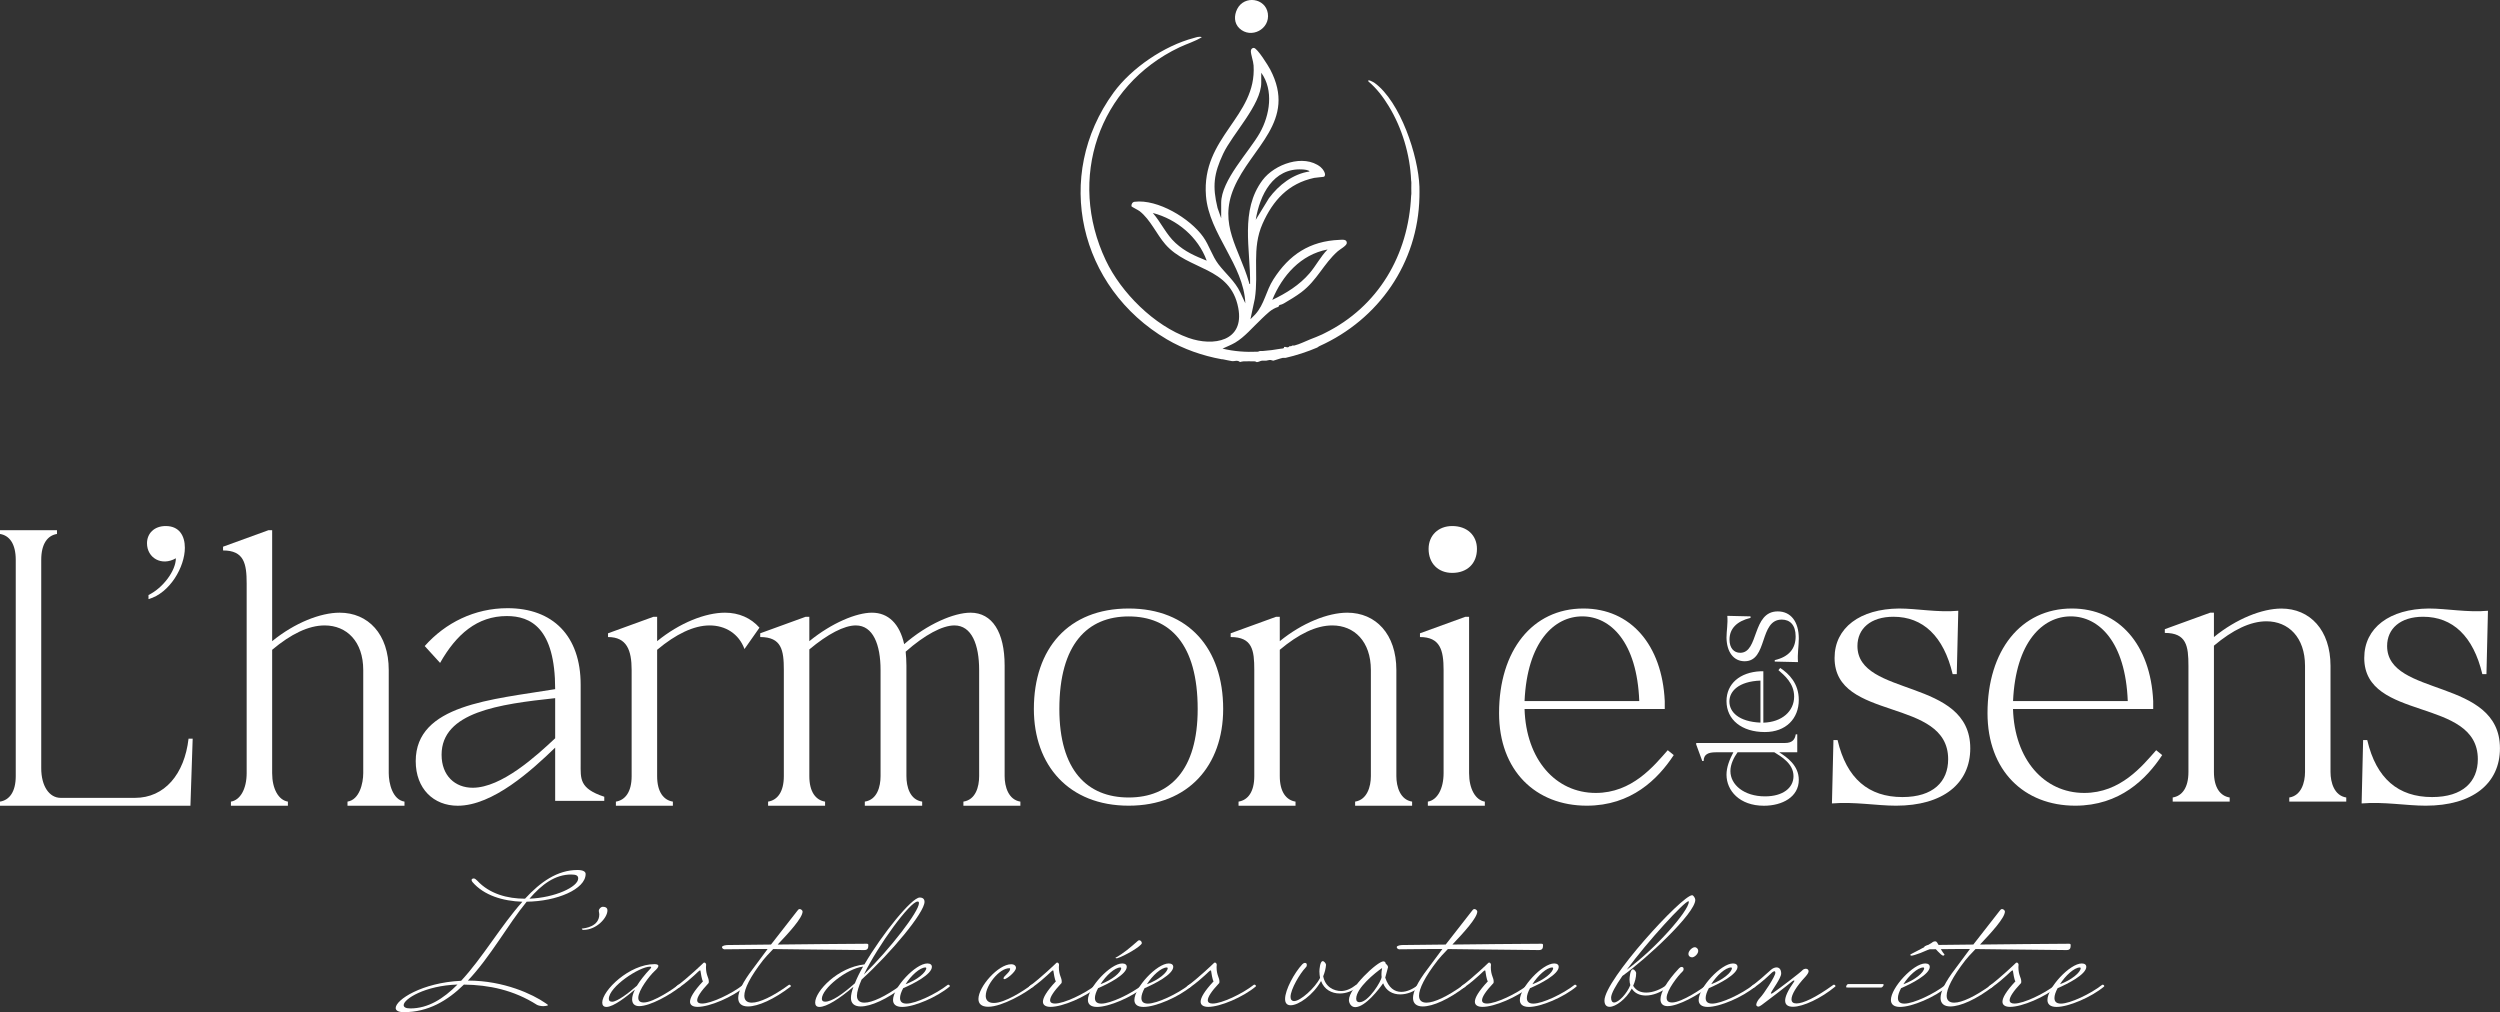 <?xml version="1.0" encoding="UTF-8"?> <svg xmlns="http://www.w3.org/2000/svg" id="Calque_1" data-name="Calque 1" viewBox="0 0 466.84 189"><rect x="0" y="0" width="466.84" height="189" fill="#333333" stroke="none"/><defs><style> .cls-1 { fill: #fff; } </style></defs><g><path class="cls-1" d="M0,149.69c1.75-.28,2.94-1.82,2.94-4.76v-40.39c0-3.01-1.19-4.55-2.94-4.83v-.7h10.64v.7c-1.75.28-2.94,1.82-2.94,4.83v38.92c0,3.29,1.47,5.53,3.64,5.53h13.86c5.53,0,9.24-4.41,10.01-11.06h.77l-.42,12.53H0v-.77Z"></path><path class="cls-1" d="M27.73,111.11c2.73-1.33,5.11-4.55,5.11-6.86-2.66,1.54-5.39-.07-5.39-2.8,0-1.82,1.33-3.22,3.5-3.22,2.52,0,3.57,1.82,3.57,4.06,0,3.57-2.8,8.47-6.79,9.59v-.77Z"></path><path class="cls-1" d="M64.89,149.69c2.24-.35,2.94-3.43,2.94-5.32v-19.25c0-5.32-3.08-8.33-7.21-8.33-3.01,0-6.3,1.61-9.8,4.55v23.03c0,2.94,1.19,5.04,2.94,5.32v.77h-10.64v-.77c1.75-.28,2.94-2.38,2.94-5.32v-35.42c0-3.71-.49-6.16-4.41-6.16v-.7l8.47-3.08h.7v20.72c4.2-3.43,9.03-5.32,12.6-5.32,5.32,0,9.17,3.99,9.17,10.71v19.25c0,1.89.7,4.97,2.94,5.32v.77h-10.64v-.77Z"></path><path class="cls-1" d="M103.67,139.61c-4.34,4.2-11.62,10.85-18.2,10.85-4.48,0-7.84-3.15-7.84-8.33,0-10.57,14.21-11.48,26.04-13.44,0-11.48-4.62-13.65-9.03-13.65-5.53,0-9.45,3.43-12.46,8.75l-2.87-3.15c3.85-4.34,9.31-7.07,15.47-7.07,8.47,0,13.65,5.18,13.65,14.28v14.7c0,2.87-.28,4.69,4.41,6.23v.77h-9.17v-9.94ZM103.67,130.37c-10.43,1.12-21.21,2.59-21.21,10.57,0,3.92,2.52,6.16,5.81,6.16,5.39,0,11.9-5.95,15.4-9.24v-7.49Z"></path><path class="cls-1" d="M115.01,149.69c1.75-.28,2.94-1.82,2.94-4.76v-19.81c0-3.71-.91-6.16-4.41-6.16v-.7l8.47-3.08h.7v4.55c4.2-3.43,9.03-5.32,12.67-5.32,2.59,0,4.83.98,6.44,2.8l-2.8,3.99c-1.05-2.87-3.57-4.41-6.51-4.41s-6.3,1.61-9.8,4.55v23.59c0,2.94,1.19,4.48,2.94,4.76v.77h-10.64v-.77Z"></path><path class="cls-1" d="M143.43,149.69c1.75-.28,2.94-1.82,2.94-4.76v-19.81c0-3.71-.42-6.16-4.41-6.16v-.7l8.47-3.08h.7v4.55c4.2-3.43,8.82-5.32,11.69-5.32,3.08,0,5.18,2.1,6.02,5.88,4.34-3.78,9.31-5.88,12.39-5.88,4.06,0,6.37,3.64,6.37,9.87v20.65c0,1.96.7,4.41,2.94,4.76v.77h-10.64v-.77c2.31-.35,2.94-2.8,2.94-4.76v-19.81c0-4.76-1.4-8.33-4.62-8.33-2.24,0-5.53,1.75-9.1,4.9.07.77.14,1.68.14,2.59v20.65c0,1.96.63,4.41,2.94,4.76v.77h-10.71v-.77c2.31-.35,2.94-2.8,2.94-4.76v-19.81c0-4.76-1.4-8.33-4.62-8.33-2.17,0-5.25,1.61-8.68,4.48v23.66c0,2.94,1.19,4.48,2.94,4.76v.77h-10.64v-.77Z"></path><path class="cls-1" d="M210.77,113.63c11.2,0,17.64,7.49,17.64,18.76,0,10.5-6.44,18.06-17.64,18.06s-17.71-7.56-17.71-18.06c0-11.27,6.44-18.76,17.71-18.76ZM210.77,148.92c7.7,0,12.88-5.11,12.88-16.52,0-12.11-5.18-17.29-12.88-17.29s-12.95,5.18-12.95,17.29c0,11.41,5.18,16.52,12.95,16.52Z"></path><path class="cls-1" d="M231.28,149.69c1.75-.28,2.94-1.82,2.94-4.76v-19.81c0-3.71-.35-6.16-4.41-6.16v-.7l8.47-3.08h.7v4.55c4.2-3.43,9.03-5.32,12.6-5.32,5.32,0,9.17,3.99,9.17,10.71v19.81c0,1.96.7,4.41,2.94,4.76v.77h-10.64v-.77c2.24-.35,2.94-2.8,2.94-4.76v-19.81c0-5.32-3.08-8.33-7.21-8.33-3.01,0-6.3,1.61-9.8,4.55v23.59c0,2.94,1.19,4.48,2.94,4.76v.77h-10.64v-.77Z"></path><path class="cls-1" d="M266.63,149.69c1.75-.28,2.94-2.38,2.94-5.32v-19.25c0-3.71-.63-6.16-4.41-6.16v-.7l8.47-3.08h.7v29.19c0,2.94,1.19,5.04,2.94,5.32v.77h-10.64v-.77ZM271.18,98.23c2.8,0,4.62,1.75,4.62,4.27,0,2.73-1.82,4.48-4.62,4.48-2.59,0-4.41-1.75-4.41-4.48,0-2.52,1.82-4.27,4.41-4.27Z"></path><path class="cls-1" d="M279.93,133.16c0-11.69,6.23-19.53,15.75-19.53,8.82,0,14.7,6.79,15.19,17.29v1.47h-26.18c.28,9.45,5.81,15.68,13.3,15.68,6.79,0,10.85-5.04,13.44-7.98l1.12.91c-2.94,4.48-7.91,9.45-16.24,9.45-9.52,0-16.38-6.51-16.38-17.29ZM306.11,130.92c-.42-11.06-5.39-15.82-10.64-15.82s-10.29,4.76-10.78,15.82h21.42Z"></path><g><path class="cls-1" d="M332.23,140.47c1.41.9,3.67,2.44,3.67,5.16,0,3.18-3.06,4.83-6.52,4.83-4.54,0-6.98-2.82-6.98-5.8,0-1.39.54-2.77,1.28-4.18h-3.29c-1.36,0-2.26.36-2.26,1.62h-.26s-1.13-3.08-1.13-3.08v-.28s16.59,0,16.59,0c1.34,0,1.85-.64,2-1.62h.28s0,3.36,0,3.36h-3.39ZM324.47,140.47c-.67.95-1.34,2.21-1.34,3.52,0,2.54,2.52,4.72,6.47,4.72,3.34,0,5.31-1.59,5.31-3.77,0-2.36-2.31-3.67-3.59-4.47h-6.85Z"></path><path class="cls-1" d="M329.56,136.7c-4.29,0-7.16-2.28-7.16-5.78,0-3.23,2.49-5.39,6.34-5.57h.54s0,9.6,0,9.6c3.47-.1,5.75-2.13,5.75-4.88,0-2.49-1.85-3.98-2.93-4.93l.33-.41c1.64,1.08,3.47,2.9,3.47,5.96,0,3.49-2.39,6.01-6.34,6.01ZM328.74,127.09c-4.06.15-5.8,1.98-5.8,3.9,0,1.98,1.75,3.77,5.8,3.95v-7.86Z"></path><path class="cls-1" d="M331.41,123.55v-.28c2.64-.62,3.9-2.13,3.9-4.44,0-2.11-1.05-3.13-2.59-3.13-4.26,0-2.57,7.78-6.93,7.78-2.08,0-3.36-1.75-3.39-4.42,0-1.23.28-2.64.15-4.06l4.34.1v.28c-2.59.62-3.93,2.03-3.93,4.06,0,1.57.82,2.46,2,2.46,3.52,0,2.16-7.73,7.01-7.73,2.41,0,3.93,1.87,3.93,5.08,0,1.34-.28,2.85-.15,4.39l-4.34-.1Z"></path></g><g><path class="cls-1" d="M342.37,138.2h.77c1.68,7.21,5.81,10.64,12.11,10.64,5.74,0,8.54-2.87,8.54-7.07,0-11.62-21.21-7-21.21-18.9,0-5.67,4.76-9.17,12.04-9.24,3.36,0,7.21.77,11.06.42l-.28,11.83h-.77c-1.68-7.07-5.53-10.71-11.06-10.71-4.27,0-6.72,2.24-6.72,5.46,0,9.59,21.07,5.88,21.07,19.11,0,6.58-5.11,10.71-13.86,10.71-3.64,0-7.77-.77-11.97-.42l.28-11.83Z"></path><path class="cls-1" d="M371.14,133.16c0-11.69,6.23-19.53,15.75-19.53,8.82,0,14.7,6.79,15.19,17.29v1.47h-26.18c.28,9.45,5.81,15.68,13.3,15.68,6.79,0,10.85-5.04,13.44-7.98l1.12.91c-2.94,4.48-7.91,9.45-16.24,9.45-9.52,0-16.38-6.51-16.38-17.29ZM397.33,130.92c-.42-11.06-5.39-15.82-10.64-15.82s-10.29,4.76-10.78,15.82h21.42Z"></path><path class="cls-1" d="M405.72,148.92c1.75-.28,2.94-1.82,2.94-4.76v-19.81c0-3.71-.35-6.16-4.41-6.16v-.7l8.47-3.08h.7v4.55c4.2-3.43,9.03-5.32,12.6-5.32,5.32,0,9.17,3.99,9.17,10.71v19.81c0,1.96.7,4.41,2.94,4.76v.77h-10.64v-.77c2.24-.35,2.94-2.8,2.94-4.76v-19.81c0-5.32-3.08-8.33-7.21-8.33-3.01,0-6.3,1.61-9.8,4.55v23.59c0,2.94,1.19,4.48,2.94,4.76v.77h-10.64v-.77Z"></path><path class="cls-1" d="M441.28,138.2h.77c1.68,7.21,5.81,10.64,12.11,10.64,5.74,0,8.54-2.87,8.54-7.07,0-11.62-21.21-7-21.21-18.9,0-5.67,4.76-9.17,12.04-9.24,3.36,0,7.21.77,11.06.42l-.28,11.83h-.77c-1.68-7.07-5.53-10.71-11.06-10.71-4.27,0-6.72,2.24-6.72,5.46,0,9.59,21.07,5.88,21.07,19.11,0,6.58-5.11,10.71-13.86,10.71-3.64,0-7.77-.77-11.97-.42l.28-11.83Z"></path></g></g><g><path class="cls-1" d="M88.06,164.32c0-.19.22-.28.4-.28.22,0,.4.16.65.4,2.29,2.48,5.64,3.38,8.93,3.38,2.88-3.13,6.05-5.36,9.8-5.36,1.05,0,1.52.31,1.52.74,0,2.85-5.39,5.12-11.01,5.18-3.5,4.25-6.76,10.29-10.98,14.73,6.79,0,12.15,2.6,14.42,4.16.37.22.53.37.53.43,0,.12-.71.19-.84.19-.46,0-.99-.12-1.21-.25-4.34-2.76-8.93-3.72-13.64-3.78-3.07,3.01-6.67,5.15-11.22,5.15-1.02,0-1.52-.31-1.52-.78,0-1.52,4.9-4.74,12.22-5.08,3.97-4.25,7.47-10.33,11.44-14.76-3.63-.12-7.19-1.18-9.33-3.69-.09-.12-.16-.28-.16-.37ZM85.43,183.85c-6.05.19-10.05,2.7-10.05,3.84,0,.37.37.62,1.24.62,3.32,0,6.17-1.8,8.81-4.46ZM98.85,167.82c4.78-.19,9.12-2.2,9.12-3.78,0-.5-.31-.74-1.3-.74-3.01,0-5.49,1.83-7.81,4.53Z"></path><path class="cls-1" d="M108.96,173.65s-.31,0-.31-.25c.62-.06,3.26-.37,3.26-2.67,0-.25-.09-.43-.09-.62,0-.43.43-.78.74-.78.81,0,.87.46.87.68,0,1.39-2.05,3.63-4.46,3.63Z"></path><path class="cls-1" d="M112.46,187.23c0-2.29,5.08-7.19,9.77-7.19.4,0,.71.09.71.34,0,.22-.22.53-.77,1.02-.84.78-2.98,3.5-2.98,4.93,0,.53.28.87,1.02.87,1.83,0,5.71-2.67,6.48-3.29.03-.03.09-.03.12-.03.16,0,.28.16.28.25,0,.03,0,.06-.03.09-1.86,1.52-5.64,3.66-7.69,3.66-.87,0-1.33-.46-1.33-1.27,0-.5.16-1.08.53-1.83-1.55,1.3-4,3.25-5.33,3.25-.53,0-.78-.31-.78-.81ZM121.6,180.63c0-.09-.06-.12-.22-.12-1.98,0-7.69,3.75-7.69,6.02,0,.34.19.53.62.53.93,0,3.1-1.64,4.62-2.98.59-.96,1.43-2.05,2.57-3.25.06-.09.09-.12.09-.19Z"></path><path class="cls-1" d="M126.47,184.53c-.12,0-.19-.06-.19-.16s.06-.22.06-.22c2.08-1.49,5.02-4.34,5.02-4.34.06-.06.12-.06.19-.06.19,0,.31.25.31.4l-.03.46c0,1.49.53,1.95.53,2.64,0,.09,0,.22-.03.31-1.52,1.61-2.14,2.64-2.14,3.22,0,.43.34.62.9.62,1.71,0,5.52-1.8,7.69-3.5.03-.03.09-.03.12-.03.15,0,.28.16.28.25,0,.03,0,.06-.03.09-2.36,1.98-6.64,3.81-8.87,3.81-.87,0-1.43-.31-1.43-.96,0-.74.68-1.95,2.42-3.81-.22-.25-.43-1.71-.46-1.92,0-.09-.03-.12-.09-.12-.25,0-1.33,1.4-3.97,3.26-.12.06-.22.06-.28.06Z"></path><path class="cls-1" d="M147.4,183.88c.16,0,.28.16.28.25,0,.03,0,.06-.03.09-3.1,2.39-6.11,3.72-7.97,3.72-1.15,0-1.83-.53-1.83-1.58,0-1.15.81-2.92,2.73-5.43l2.76-3.72h-1.95c-1.58,0-3.5.03-6.11.06-.15,0-.46-.16-.46-.4,0-.31.78-.4,1.09-.4l8.06-.09c.65-.84,4.62-5.89,4.84-6.2.19-.19.25-.43.53-.43.22,0,.53.25.53.46,0,1.18-2.54,3.94-4.65,6.17,6.05-.09,10.33-.09,16.62-.15.19,0,.31.06.31.22,0,.59-.09.96-.78.96-10.7-.09-13.43-.16-16.99-.19-.87.9-1.58,1.67-1.89,2.08-2.45,3.16-3.5,5.36-3.5,6.63,0,.87.5,1.3,1.4,1.3,1.43,0,3.88-1.12,6.91-3.32.03-.03.09-.03.12-.03Z"></path><path class="cls-1" d="M161.41,180.1c3.32-5.67,8.84-12.5,10.33-12.5.62,0,.9.31.9.81,0,1.98-6.14,9.39-11.75,14.51-.53,1.24-.87,2.29-.87,3.01,0,.87.5,1.3,1.4,1.3,1.43,0,3.88-1.12,6.91-3.32.03-.03.09-.03.12-.03.16,0,.28.16.28.25,0,.03,0,.06-.03.09-3.1,2.39-6.11,3.72-7.97,3.72-1.15,0-1.83-.53-1.83-1.58,0-.56.16-1.27.46-2.08-2.63,2.23-4.99,3.75-6.36,3.75-.53,0-.78-.31-.78-.81,0-2.14,4.22-6.57,9.18-7.13ZM161.16,180.5h-.03c-3.04.4-7.66,4.09-7.66,6.02,0,.34.19.53.62.53,1.21,0,3.26-1.39,5.55-3.44.37-.96.9-2.02,1.52-3.1ZM161.34,181.96c4.96-4.87,10.26-11.75,10.26-13.3,0-.22-.06-.31-.25-.31-1.4,0-7.35,8.12-10.02,13.61Z"></path><path class="cls-1" d="M168.66,184.53c-.37.68-.59,1.33-.59,1.83,0,.65.34,1.05,1.21,1.05,1.71,0,5.52-1.8,7.69-3.5.03-.03.09-.03.12-.03.16,0,.28.16.28.25,0,.03,0,.06-.03.09-2.36,1.98-6.63,3.81-8.87,3.81-1.21,0-1.71-.53-1.71-1.3,0-2.29,4.19-6.82,6.42-6.82.56,0,.84.28.84.62,0,1.43-3.47,3.19-5.36,4ZM169.09,183.79c2.17-.78,3.88-2.23,3.88-3.01,0-.06-.06-.12-.15-.12-1.05,0-2.7,1.52-3.72,3.13Z"></path><path class="cls-1" d="M184.07,185.93c0,.81.43,1.36,1.52,1.36,2.01,0,5.52-2.23,7.01-3.38.03-.03.09-.03.12-.03.16,0,.28.16.28.25,0,.03,0,.06-.03.09-1.36,1.15-5.83,3.78-8.43,3.78-1.3,0-1.83-.59-1.83-1.46,0-2.29,3.69-6.48,6.11-6.48.59,0,.9.31.9.68,0,.71-1.74,2.11-2.17,2.11-.09,0-.16-.06-.16-.16,0-.43,1.24-1.12,1.24-1.77,0-.09-.06-.12-.15-.12-1.89,0-4.4,3.22-4.4,5.12Z"></path><path class="cls-1" d="M192.37,184.53c-.12,0-.19-.06-.19-.16s.06-.22.06-.22c2.08-1.49,5.02-4.34,5.02-4.34.06-.06.12-.06.19-.06.19,0,.31.25.31.4l-.03.46c0,1.49.53,1.95.53,2.64,0,.09,0,.22-.03.31-1.52,1.61-2.14,2.64-2.14,3.22,0,.43.34.62.9.62,1.71,0,5.52-1.8,7.69-3.5.03-.03.09-.03.12-.03.15,0,.28.16.28.25,0,.03,0,.06-.03.09-2.36,1.98-6.64,3.81-8.87,3.81-.87,0-1.43-.31-1.43-.96,0-.74.68-1.95,2.42-3.81-.22-.25-.43-1.71-.46-1.92,0-.09-.03-.12-.09-.12-.25,0-1.33,1.4-3.97,3.26-.12.06-.22.06-.28.06Z"></path><path class="cls-1" d="M205.05,184.53c-.37.68-.59,1.33-.59,1.83,0,.65.34,1.05,1.21,1.05,1.71,0,5.52-1.8,7.69-3.5.03-.03.09-.03.12-.03.16,0,.28.16.28.25,0,.03,0,.06-.03.09-2.36,1.98-6.63,3.81-8.87,3.81-1.21,0-1.71-.53-1.71-1.3,0-2.29,4.19-6.82,6.42-6.82.56,0,.84.28.84.62,0,1.43-3.47,3.19-5.36,4ZM205.49,183.79c2.17-.78,3.88-2.23,3.88-3.01,0-.06-.06-.12-.15-.12-1.05,0-2.7,1.52-3.72,3.13ZM208.56,178.95c-.22,0-.28-.09-.28-.09,1.58-.87,2.82-1.95,4.19-3.16.09-.09.19-.12.28-.12.22,0,.47.25.47.53,0,.53-3.22,2.42-4.65,2.85Z"></path><path class="cls-1" d="M213.73,184.53c-.37.68-.59,1.33-.59,1.83,0,.65.34,1.05,1.21,1.05,1.71,0,5.52-1.8,7.69-3.5.03-.03.09-.03.12-.03.16,0,.28.16.28.25,0,.03,0,.06-.03.09-2.36,1.98-6.63,3.81-8.87,3.81-1.21,0-1.71-.53-1.71-1.3,0-2.29,4.19-6.82,6.42-6.82.56,0,.84.28.84.62,0,1.43-3.47,3.19-5.36,4ZM214.17,183.79c2.17-.78,3.88-2.23,3.88-3.01,0-.06-.06-.12-.16-.12-1.05,0-2.7,1.52-3.72,3.13Z"></path><path class="cls-1" d="M221.82,184.53c-.12,0-.19-.06-.19-.16s.06-.22.06-.22c2.08-1.49,5.02-4.34,5.02-4.34.06-.06.12-.06.19-.06.19,0,.31.25.31.4l-.03.46c0,1.49.53,1.95.53,2.64,0,.09,0,.22-.03.31-1.52,1.61-2.14,2.64-2.14,3.22,0,.43.34.62.9.62,1.71,0,5.52-1.8,7.69-3.5.03-.03.09-.03.12-.03.16,0,.28.16.28.25,0,.03,0,.06-.03.09-2.36,1.98-6.64,3.81-8.87,3.81-.87,0-1.43-.31-1.43-.96,0-.74.68-1.95,2.42-3.81-.22-.25-.43-1.71-.46-1.92,0-.09-.03-.12-.09-.12-.25,0-1.33,1.4-3.97,3.26-.12.06-.22.06-.28.06Z"></path><path class="cls-1" d="M246.5,182.61c-.06-.37-.12-.78-.12-1.21,0-.37.12-1.92.62-1.92.31,0,.62.5.62.68-.06.74-.25,1.46-.53,2.14.37,2.01,2.01,2.76,3.35,2.76.87,0,1.83-.4,2.79-1.15.03-.03.09-.03.12-.03.16,0,.28.16.28.25,0,.03,0,.06-.03.09-.99.84-2.23,1.3-3.41,1.3-1.52,0-2.92-.74-3.5-2.33-1.46,2.6-4.19,4.53-5.67,4.53-.74,0-1.05-.46-1.05-1.18,0-1.71,1.74-4.9,3.22-6.48.16-.16.31-.25.5-.25.25,0,.34.15.34.4,0,.12-.03.28-.19.43-1.08,1.12-2.85,4.09-2.85,5.52,0,.47.22.78.68.78,1.15,0,3.91-2.45,4.84-4.34Z"></path><path class="cls-1" d="M258.68,182.58c.62,1.86,1.71,2.64,2.98,2.64.99,0,2.11-.46,3.16-1.3.03-.03.09-.03.12-.03.16,0,.28.16.28.25,0,.03,0,.06-.03.09-1.08.93-2.45,1.46-3.72,1.46-1.4,0-2.64-.65-3.19-2.08-.71,1.02-3.32,4.46-5.21,4.46-.81,0-1.18-.81-1.18-1.33,0-2.2,5.3-7.22,6.45-7.22.25,0,.43.22.43.46.25.12.43.47.43.62l-.53,1.98ZM258,182.46c-.03-.19-.03-.4-.03-.62,0-.19.03-.65.12-1.08-1.27.87-4.84,3.72-4.84,5.74,0,.46.25.65.62.65,1.71,0,4.12-4.03,4.12-4.68Z"></path><path class="cls-1" d="M273.41,183.88c.15,0,.28.16.28.25,0,.03,0,.06-.03.09-3.1,2.39-6.11,3.72-7.97,3.72-1.15,0-1.83-.53-1.83-1.58,0-1.15.81-2.92,2.73-5.43l2.76-3.72h-1.95c-1.58,0-3.5.03-6.11.06-.16,0-.47-.16-.47-.4,0-.31.78-.4,1.08-.4l8.06-.09c.65-.84,4.62-5.89,4.84-6.2.19-.19.25-.43.53-.43.22,0,.53.25.53.46,0,1.18-2.54,3.94-4.65,6.17,6.05-.09,10.32-.09,16.62-.15.19,0,.31.06.31.22,0,.59-.09.96-.78.96-10.7-.09-13.42-.16-16.99-.19-.87.9-1.58,1.67-1.89,2.08-2.45,3.16-3.5,5.36-3.5,6.63,0,.87.5,1.3,1.39,1.3,1.43,0,3.88-1.12,6.92-3.32.03-.03.09-.03.12-.03Z"></path><path class="cls-1" d="M273.03,184.53c-.12,0-.19-.06-.19-.16s.06-.22.06-.22c2.08-1.49,5.02-4.34,5.02-4.34.06-.06.12-.06.19-.06.19,0,.31.25.31.4l-.03.46c0,1.49.53,1.95.53,2.64,0,.09,0,.22-.03.31-1.52,1.61-2.14,2.64-2.14,3.22,0,.43.34.62.9.62,1.71,0,5.52-1.8,7.69-3.5.03-.03.09-.03.12-.03.16,0,.28.16.28.25,0,.03,0,.06-.03.09-2.36,1.98-6.64,3.81-8.87,3.81-.87,0-1.43-.31-1.43-.96,0-.74.68-1.95,2.42-3.81-.22-.25-.43-1.71-.46-1.92,0-.09-.03-.12-.09-.12-.25,0-1.33,1.4-3.97,3.26-.12.06-.22.06-.28.06Z"></path><path class="cls-1" d="M285.71,184.53c-.37.68-.59,1.33-.59,1.83,0,.65.34,1.05,1.21,1.05,1.71,0,5.52-1.8,7.69-3.5.03-.03.09-.03.12-.03.16,0,.28.16.28.25,0,.03,0,.06-.03.09-2.36,1.98-6.63,3.81-8.87,3.81-1.21,0-1.71-.53-1.71-1.3,0-2.29,4.19-6.82,6.42-6.82.56,0,.84.28.84.62,0,1.43-3.47,3.19-5.36,4ZM286.15,183.79c2.17-.78,3.88-2.23,3.88-3.01,0-.06-.06-.12-.16-.12-1.05,0-2.7,1.52-3.72,3.13Z"></path><path class="cls-1" d="M304.44,183.95c-.09-.31-.15-.65-.15-1.02s.12-1.92.62-1.92c.31,0,.62.5.62.68,0,.84-.22,1.64-.56,2.39.56.93,1.43,1.27,2.45,1.27,1.3,0,2.76-.62,3.81-1.43.03-.03.09-.03.12-.03.16,0,.28.16.28.25,0,.03,0,.06-.03.09-1.52,1.15-3.01,1.67-4.28,1.67-1.18,0-2.11-.47-2.6-1.3-1.08,1.98-3.01,3.41-4.15,3.41-.56,0-.96-.34-.96-1.18,0-3.84,14.51-19.66,16.37-19.66.25,0,.59.56.59.87,0,2.51-9.12,11.01-13.61,14.2-1.27,1.83-2.11,3.32-2.11,4.06,0,.62.22.9.56.9.84,0,2.39-1.64,3.04-3.26ZM303.76,181.09c5.36-3.88,11.6-11.01,11.6-12.68,0-.09,0-.12-.06-.12-.78.06-7.53,7.38-11.53,12.8Z"></path><path class="cls-1" d="M314.05,180.57c.25,0,.34.15.34.4,0,.12-.03.28-.19.43-.84.78-2.98,3.5-2.98,4.93,0,.53.28.87,1.02.87,1.83,0,5.71-2.67,6.48-3.29.03-.03.09-.03.12-.03.15,0,.28.16.28.25,0,.03,0,.06-.03.09-1.86,1.52-5.64,3.66-7.69,3.66-.87,0-1.33-.46-1.33-1.27,0-1.24,1.09-3.26,3.47-5.8.16-.16.31-.25.5-.25ZM315.97,178.77c-.34,0-.68-.22-.68-.65,0-.56.71-1.24,1.18-1.24.37,0,.65.34.65.68,0,.59-.71,1.21-1.15,1.21Z"></path><path class="cls-1" d="M319.1,184.53c-.37.68-.59,1.33-.59,1.83,0,.65.34,1.05,1.21,1.05,1.71,0,5.52-1.8,7.69-3.5.03-.03.09-.03.12-.03.16,0,.28.16.28.25,0,.03,0,.06-.03.09-2.36,1.98-6.63,3.81-8.87,3.81-1.21,0-1.71-.53-1.71-1.3,0-2.29,4.19-6.82,6.42-6.82.56,0,.84.28.84.62,0,1.43-3.47,3.19-5.36,4ZM319.53,183.79c2.17-.78,3.88-2.23,3.88-3.01,0-.06-.06-.12-.15-.12-1.05,0-2.7,1.52-3.72,3.13Z"></path><path class="cls-1" d="M331.35,181.37c-.19,0-.47.25-.47.25-.59.56-1.71,1.67-3.38,2.85-.12.06-.22.06-.28.06-.12,0-.19-.06-.19-.16s.06-.22.06-.22c1.15-.87,2.57-2.08,3.6-3.04.31-.28.71-.46,1.05-.46.46,0,.87.31.87,1.15s-1.71,3.1-1.89,3.57c-.03.03-.03.09-.03.12s0,.06.06.06.16-.03.31-.12c1.12-.77,5.18-3.84,5.58-4.31.12-.12.37-.22.59-.22.28,0,.5.19.5.46,0,.22-.16.53-.56.99-1.8,1.92-2.63,3.41-2.63,4.25,0,.53.31.78.93.78,1.21,0,3.54-1.05,6.88-3.47.03-.03.09-.03.12-.03.15,0,.28.16.28.25,0,.03,0,.06-.03.09-2.64,2.2-6.02,3.78-7.91,3.78-.9,0-1.46-.34-1.46-1.15,0-.74.5-1.89,1.67-3.54.03-.06.06-.09.06-.15,0-.03-.03-.06-.09-.06s-.19.03-.4.22c-.56.5-5.18,4.06-5.61,4.34-.28.19-.46.31-.65.31-.12,0-.22-.06-.31-.16-.06-.06-.06-.12-.06-.22,0-.34.37-.93.71-1.27.65-.65,2.85-4,2.85-4.65,0-.25-.09-.31-.19-.31Z"></path><path class="cls-1" d="M351.59,183.76c.09,0,.16.06.16.12,0,.19-.28.53-.47.53h-5.8c-.62,0-.74,0-.74-.09,0-.19.12-.56.43-.56h6.42Z"></path><path class="cls-1" d="M355,184.53c-.37.68-.59,1.33-.59,1.83,0,.65.34,1.05,1.21,1.05,1.71,0,5.52-1.8,7.69-3.5.03-.03.09-.03.12-.03.16,0,.28.16.28.25,0,.03,0,.06-.03.09-2.36,1.98-6.63,3.81-8.87,3.81-1.21,0-1.71-.53-1.71-1.3,0-2.29,4.19-6.82,6.42-6.82.56,0,.84.28.84.62,0,1.43-3.47,3.19-5.36,4ZM355.43,183.79c2.17-.78,3.88-2.23,3.88-3.01,0-.06-.06-.12-.16-.12-1.05,0-2.7,1.52-3.72,3.13ZM362.87,178.46c-.4,0-1.77-1.67-1.77-1.67-1.43.87-3.75,1.67-4.16,1.67-.15,0-.22-.09-.22-.19s2.48-1.24,3.94-2.17c.37-.28.43-.31.78-.31.4,0,.78,1.4,1.67,2.45,0,.12-.16.22-.25.22Z"></path><path class="cls-1" d="M371.92,183.88c.16,0,.28.16.28.25,0,.03,0,.06-.03.09-3.1,2.39-6.11,3.72-7.97,3.72-1.15,0-1.83-.53-1.83-1.58,0-1.15.81-2.92,2.73-5.43l2.76-3.72h-1.95c-1.58,0-3.5.03-6.11.06-.15,0-.46-.16-.46-.4,0-.31.78-.4,1.09-.4l8.06-.09c.65-.84,4.62-5.89,4.84-6.2.19-.19.25-.43.53-.43.22,0,.53.25.53.46,0,1.18-2.54,3.94-4.65,6.17,6.05-.09,10.33-.09,16.62-.15.19,0,.31.06.31.22,0,.59-.09.96-.78.96-10.7-.09-13.43-.16-16.99-.19-.87.9-1.58,1.67-1.89,2.08-2.45,3.16-3.5,5.36-3.5,6.63,0,.87.5,1.3,1.4,1.3,1.43,0,3.88-1.12,6.91-3.32.03-.03.09-.03.12-.03Z"></path><path class="cls-1" d="M371.55,184.53c-.12,0-.19-.06-.19-.16s.06-.22.06-.22c2.08-1.49,5.02-4.34,5.02-4.34.06-.06.12-.06.19-.06.19,0,.31.25.31.4l-.03.46c0,1.49.53,1.95.53,2.64,0,.09,0,.22-.03.31-1.52,1.61-2.14,2.64-2.14,3.22,0,.43.34.62.9.62,1.71,0,5.52-1.8,7.69-3.5.03-.03.09-.03.12-.03.15,0,.28.16.28.25,0,.03,0,.06-.03.09-2.36,1.98-6.64,3.81-8.87,3.81-.87,0-1.43-.31-1.43-.96,0-.74.68-1.95,2.42-3.81-.22-.25-.43-1.71-.46-1.92,0-.09-.03-.12-.09-.12-.25,0-1.33,1.4-3.97,3.26-.12.06-.22.06-.28.06Z"></path><path class="cls-1" d="M384.23,184.53c-.37.68-.59,1.33-.59,1.83,0,.65.34,1.05,1.21,1.05,1.71,0,5.52-1.8,7.69-3.5.03-.03.09-.03.12-.03.16,0,.28.16.28.25,0,.03,0,.06-.03.09-2.36,1.98-6.63,3.81-8.87,3.81-1.21,0-1.71-.53-1.71-1.3,0-2.29,4.19-6.82,6.42-6.82.56,0,.84.28.84.62,0,1.43-3.47,3.19-5.36,4ZM384.66,183.79c2.17-.78,3.88-2.23,3.88-3.01,0-.06-.06-.12-.15-.12-1.05,0-2.7,1.52-3.72,3.13Z"></path></g><g><path class="cls-1" d="M228.17,67.09c-3.58-.64-7.21-1.91-10.27-3.72-16.36-9.64-21.32-30.47-9.95-46.09,3.35-4.59,9.45-8.73,14.96-10.18.48-.13,1.02-.35,1.52-.16-1.28.8-2.8,1.24-4.17,1.89-15.19,7.21-20.98,24.57-13.77,39.78,2.87,6.06,9.05,12.21,15.43,14.48,4.68,1.67,10.49.63,9.31-5.58-1.48-7.82-9.32-6.93-13.63-11.9-1.64-1.89-2.77-4.59-4.78-6.17-.28-.22-1.53-.83-1.54-.92-.04-.38.18-.79.58-.84,4.32-.54,10.35,3.1,12.81,6.54,1.15,1.61,1.66,3.55,2.86,5.13,1.31,1.72,3.1,3.18,4.06,5.22l.96,2.07c-.29-7.19-6.78-12.94-7.35-20.05-.88-11.04,9.49-14.74,8.89-24.36-.05-.82-.52-2.07-.51-2.7,0-.32.24-.61.57-.58.65.05,2.69,3.34,3.05,4.03,5.05,9.64-3.55,14.49-6.79,22.14-2.9,6.84,1.02,11.34,2.81,17.56.04.13.03.39.22.36.09-6.55-1.93-13.7,2.32-19.4,2.23-2.98,7.66-4.96,10.83-2.46.4.32,1.22,1.41.65,1.82-.08.05-1.47.14-1.84.22-4.82,1.04-7.69,4.19-9.63,8.55-2.07,4.65-.69,9.12-1.45,14.02l-.82,3.82c.29-.31.62-.59.9-.9,1.72-1.89,1.99-4.36,3.39-6.54,2.94-4.61,6.78-7.15,12.34-7.38.54-.02,1.37-.16,1.37.58,0,.51-1.26,1.17-1.69,1.55-2.68,2.37-3.82,5.4-6.83,7.67-.92.69-2.22,1.48-3.22,2.06-.07.04-.17.08-.26.13-.41.23-.58-.01-.77.52-1.34.39-2.11,1.29-3.09,2.19-.1.09-.18.18-.26.26-1.46,1.36-2.95,3.18-4.73,4.23-.69.41-1.63.78-2.36,1.12,2.11.52,4.34.68,6.52.58.19,0,.36-.12.44-.13.17-.01.35.01.52,0,1.14-.09,2.25-.22,3.38-.43.22-.04.71.02.62-.34.08.02.18-.01.26,0,.26.04.46.23.77-.13,0,0,.2,0,.26,0,.13-.01.22-.12.26-.13.12-.02.28.03.39,0,1.03-.26,2.03-.79,2.97-1.16.8-.32,1.38-.52,2.19-.9.09-.04.17-.09.26-.13s.17-.09.26-.13c9.97-4.93,15.62-14.56,16.12-25.66.22-.83.22-2.01,0-2.84-.2-4.83-1.69-9.8-4.2-13.91-1.03-1.69-2.27-3.32-3.79-4.59-.23-.54,1.03.18,1.15.27,4.84,3.51,8.18,13.63,8.39,19.39.02.64.01,1.3,0,1.93-.26,12.3-7.59,22.86-18.69,27.85-.17.07-.3.22-.39.26-1.84.79-3.98,1.49-5.93,1.93-.15.03-.36-.03-.52,0-.45.09-1.65.51-1.75.52-.16,0-.41-.15-.7-.13-.19.01-.42.11-.64.13-.25.03-.52-.02-.77,0-.3.03-.61.24-.9.26-.04,0-.09,0-.13,0-.02,0-.16-.13-.39-.13-.68,0-1.38-.04-2.06,0-.22.01-.43.07-.64.13-.46-.44-1.07-.11-1.46-.17-.45-.06-1.22-.25-1.76-.35-.04,0-.09,0-.13,0ZM228.04,40.79v-2.9c0-4.22,5.19-9.51,7.2-13.05,1.89-3.34,2.64-7.98.28-11.26v1.87c0,4.09-5.4,9.6-7.11,13.26-1.75,3.73-2.04,6.07-1.05,10.12l.69,1.96ZM244.54,32.02c-.17-.3-1.02-.36-1.35-.38-5.46-.32-7.95,4.79-8.7,9.41l2.47-4.04c1.83-2.46,4.47-4.54,7.59-4.99ZM225.33,48.66c-1.6-4.41-5.55-7.72-10.06-8.89,1.58,1.81,2.46,3.97,4.25,5.61s3.64,2.42,5.8,3.29ZM247.89,46.59c-5,.95-8.45,4.87-10.31,9.41,2.59-1.23,5.08-2.77,6.96-4.97,1.2-1.4,2.05-3.11,3.36-4.44Z"></path><path class="cls-1" d="M231.44,5.29c-1.01-.96-1.02-2.4-.41-3.61,1.34-2.63,5.28-2.04,5.72.81.46,2.97-3.16,4.84-5.31,2.8Z"></path><path class="cls-1" d="M263.49,36.54c.04-.9.04-1.94,0-2.84.22.83.22,2.01,0,2.84Z"></path></g></svg> 